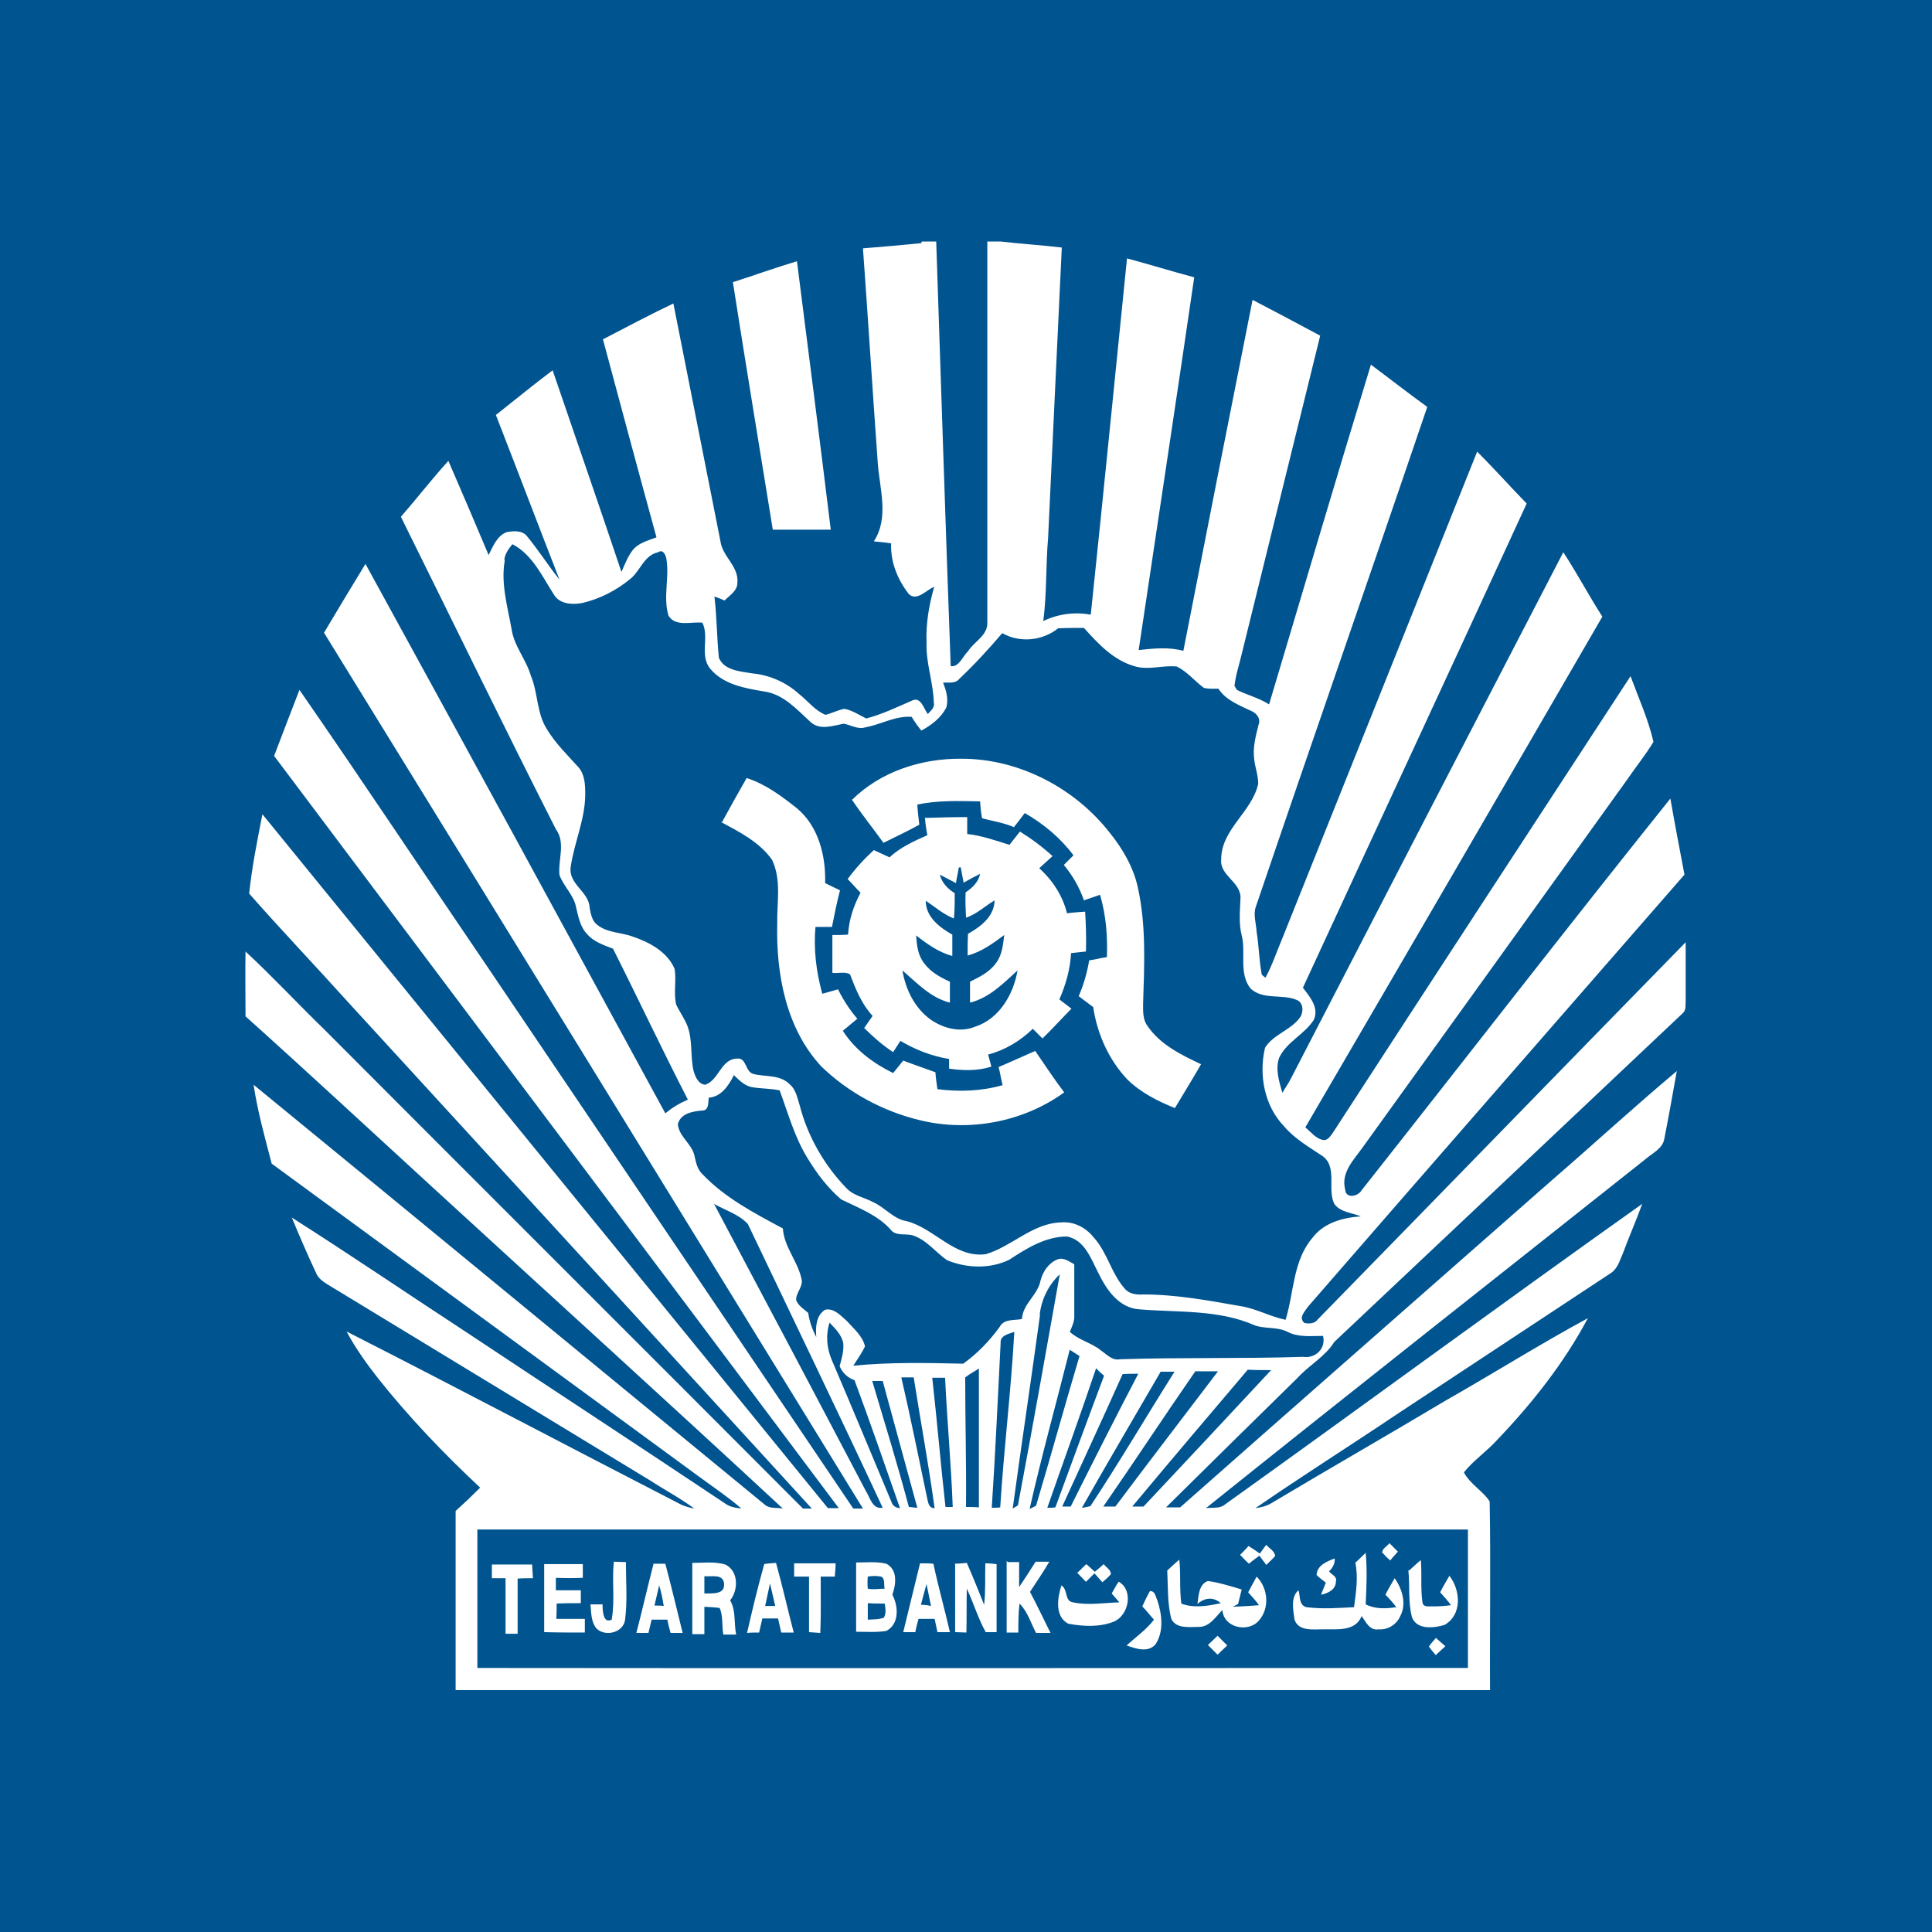 <?xml version="1.0" encoding="UTF-8"?><svg id="Layer_2" xmlns="http://www.w3.org/2000/svg" viewBox="0 0 48 48"><defs><style>.cls-1{fill:#fff;}.cls-2{fill:#005490;}.cls-3{fill:none;}</style></defs><g id="Layer_1-2"><rect class="cls-2" width="48" height="48"/><path class="cls-1" d="M22.9,6h.36c.12,3.52,.23,7.03,.36,10.55,.21,.03,.3-.25,.43-.37,.15-.24,.49-.39,.48-.71,0-3.16,0-6.31,0-9.47h.33c.51,.06,1.02,.09,1.52,.15-.11,2.4-.23,4.8-.34,7.21-.06,.69-.03,1.38-.12,2.07,.37-.18,.78-.23,1.18-.16,.31-2.95,.6-5.9,.9-8.85,.56,.15,1.11,.32,1.67,.47-.45,3.09-.92,6.17-1.38,9.26,.37-.04,.75-.08,1.11,.02,.57-2.91,1.14-5.81,1.72-8.72,.56,.29,1.12,.59,1.68,.89-.65,2.64-1.3,5.27-1.95,7.91-.06,.26-.15,.52-.18,.79l.06,.1c.26,.13,.55,.2,.8,.36,.84-2.81,1.67-5.63,2.53-8.44,.47,.35,.93,.71,1.4,1.05-1.41,4.15-2.86,8.3-4.27,12.45-.05,.19,.02,.39,.03,.59,.06,.36,.06,.72,.13,1.07,.02,.02,.07,.05,.09,.07,.17-.31,.28-.65,.42-.98,1.61-4.03,3.23-8.06,4.84-12.09,.42,.42,.82,.87,1.23,1.29-1.84,4.01-3.71,8.02-5.56,12.03,.17,.22,.41,.5,.27,.8-.23,.36-.67,.54-.86,.94-.1,.29,0,.59,.08,.87,.07-.12,.15-.23,.21-.35,2.25-4.36,4.51-8.72,6.77-13.08,.34,.52,.63,1.07,.97,1.6-2.45,4.23-4.91,8.46-7.38,12.69,.14,.11,.25,.27,.43,.31,.12,.03,.19-.09,.25-.17,2.46-3.79,4.93-7.57,7.4-11.35,.2,.54,.44,1.07,.57,1.63-.19,.32-.43,.61-.64,.92-2.19,3.05-4.38,6.1-6.58,9.15-.22,.31-.55,.63-.44,1.05,.01,.24,.32,.18,.41,.02,2.56-3.24,5.09-6.51,7.67-9.73,.11,.63,.23,1.26,.35,1.89-3.12,3.58-6.24,7.15-9.35,10.73-.08,.12-.25,.28-.09,.41,.12,.02,.25,.02,.33-.09,3.05-3.12,6.09-6.25,9.14-9.37,0,.48,0,.96,0,1.44-.01,.11,.02,.24-.07,.32-2.88,2.72-5.77,5.45-8.66,8.17-.23,.37-.62,.57-.91,.89-1.09,1.07-2.18,2.14-3.27,3.22,.12,0,.23,0,.35,0,3.08-2.72,6.17-5.43,9.25-8.14,1.03-.89,2.04-1.82,3.09-2.7-.1,.56-.2,1.12-.31,1.68-.04,.25-.3,.36-.47,.51-3.64,2.89-7.29,5.76-10.92,8.67,.14-.02,.3,.01,.43-.06,3.48-2.49,6.93-5.03,10.41-7.5-.15,.42-.33,.82-.48,1.23-.08,.18-.13,.38-.3,.49-1.77,1.17-3.55,2.34-5.32,3.51-1.16,.78-2.35,1.53-3.51,2.33,.14-.02,.27-.05,.39-.12,1.44-.86,2.89-1.69,4.33-2.55,1.18-.67,2.34-1.4,3.54-2.05-.59,1.11-1.38,2.11-2.25,3.02-.26,.29-.59,.51-.83,.81,.15,.29,.46,.45,.64,.72,.03,1.56,0,3.13,.01,4.69-8.56,0-17.13,0-25.7,0,0-1.48,0-2.97,0-4.45,.21-.19,.41-.38,.61-.58-.91-.85-1.77-1.75-2.54-2.72-.29-.37-.56-.75-.78-1.16,2.79,1.42,5.55,2.88,8.33,4.31,.1,.04,.2,.07,.31,.09-.35-.26-.73-.46-1.1-.7-2.68-1.63-5.35-3.25-8.03-4.88-.11-.07-.22-.15-.27-.28-.21-.45-.41-.91-.6-1.37,1.48,.94,2.93,1.93,4.4,2.89,2.12,1.41,4.25,2.8,6.36,4.21,.12,.09,.26,.11,.41,.13-.32-.28-.68-.52-1.02-.77-3.55-2.6-7.1-5.2-10.65-7.8-.17-.65-.35-1.3-.45-1.96,4.24,3.47,8.47,6.96,12.71,10.44,.12,.1,.3,.06,.44,.09-2.88-2.67-5.79-5.31-8.69-7.97-1.55-1.42-3.09-2.85-4.66-4.26,0-.54-.01-1.08,0-1.61,.67,.62,1.29,1.29,1.95,1.93,3.96,3.97,7.94,7.94,11.9,11.91h.22c-3.84-4.2-7.68-8.39-11.52-12.58-.81-.9-1.66-1.79-2.46-2.7,.07-.66,.2-1.31,.33-1.97,4.68,5.75,9.37,11.49,14.05,17.24h.27c-4.67-6.24-9.35-12.46-14.03-18.69,.21-.55,.42-1.1,.63-1.64,1.58,2.28,3.11,4.59,4.67,6.88,3.03,4.49,6.06,8.97,9.09,13.46,.06,0,.18,0,.24,0-4.46-7.25-8.92-14.51-13.39-21.76,.34-.57,.68-1.14,1.03-1.71,2.49,4.54,4.97,9.09,7.45,13.65,.17-.14,.35-.25,.56-.34-.64-1.24-1.23-2.5-1.86-3.75-.23-.09-.48-.17-.64-.36-.18-.18-.22-.44-.28-.68-.06-.3-.31-.51-.41-.79-.04-.38,.16-.8-.09-1.14-1.31-2.58-2.57-5.18-3.85-7.76,.4-.46,.77-.94,1.18-1.39,.34,.78,.67,1.56,1,2.34,.11-.22,.21-.48,.45-.57,.17-.03,.39-.05,.51,.11,.28,.34,.52,.72,.8,1.07-.53-1.36-1.05-2.73-1.58-4.09,.47-.37,.93-.75,1.41-1.11,.57,1.67,1.15,3.34,1.71,5.01,.08-.18,.15-.37,.27-.53,.14-.19,.39-.25,.6-.33-.45-1.64-.89-3.28-1.33-4.92,.58-.3,1.16-.61,1.75-.89,.39,1.97,.78,3.94,1.17,5.91,.05,.38,.46,.62,.42,1.03,0,.2-.19,.31-.32,.44-.06-.03-.19-.08-.25-.1,.06,.51,.06,1.02,.11,1.52,.13,.32,.54,.34,.83,.39,.43,.04,.84,.22,1.16,.51,.22,.17,.39,.41,.66,.52,.16-.04,.31-.12,.47-.15,.2,.04,.36,.15,.54,.24,.39-.1,.76-.28,1.13-.44,.23-.12,.3,.2,.4,.33,.07-.08,.18-.16,.15-.28-.01-.5-.2-.99-.18-1.49-.02-.47,.06-.94,.19-1.39-.19,.07-.43,.37-.63,.18-.28-.36-.46-.8-.44-1.26-.14-.02-.29-.04-.43-.05,.38-.58,.15-1.29,.1-1.92-.13-1.79-.24-3.57-.37-5.36,.48-.04,.97-.08,1.45-.13m-10.35,7.89c-.1,.57,.07,1.14,.17,1.7,.06,.42,.36,.75,.48,1.16,.18,.43,.14,.93,.4,1.33,.21,.35,.51,.64,.78,.94,.16,.18,.17,.44,.17,.67,0,.62-.27,1.19-.36,1.8-.07,.44,.46,.62,.47,1.03,.03,.15,.06,.32,.18,.41,.25,.21,.6,.19,.89,.3,.42,.14,.86,.38,1.04,.8,.05,.29-.03,.6,.04,.89,.09,.19,.22,.36,.29,.56,.12,.35,.06,.73,.14,1.08,.04,.14,.11,.33,.29,.35,.34-.11,.39-.64,.79-.65,.24-.03,.2,.32,.4,.38,.3,.08,.67,.01,.91,.26,.16,.13,.19,.35,.25,.53,.2,.77,.61,1.48,1.16,2.05,.18,.19,.45,.23,.67,.35,.29,.13,.5,.42,.83,.47,.69,.18,1.19,.92,1.96,.82,.65-.19,1.16-.77,1.87-.79,.32-.03,.62,.13,.81,.37,.34,.37,.44,.9,.77,1.27,.11,.14,.29,.16,.46,.15,.82,0,1.62,.15,2.42,.29,.39,.06,.73,.26,1.12,.34,.21-.68,.18-1.47,.67-2.04,.28-.37,.75-.5,1.2-.53-.22-.09-.51-.1-.66-.31-.18-.37,.08-.9-.28-1.18-.34-.23-.7-.43-.97-.75-.49-.51-.63-1.28-.47-1.95,.21-.34,.66-.44,.88-.77,.08-.13,.07-.36-.1-.42-.36-.15-.83,.01-1.14-.28-.3-.38-.11-.89-.22-1.32-.08-.31-.04-.63-.03-.95-.01-.39-.52-.54-.48-.94,0-.75,.77-1.18,.92-1.88,0-.21-.08-.41-.1-.61-.04-.29,.04-.58,.11-.86,.06-.15-.06-.29-.19-.34-.29-.14-.62-.26-.81-.55-.12,0-.24,.01-.36-.02-.23-.17-.41-.4-.67-.53-.35-.04-.71,.1-1.06-.01-.52-.15-.9-.56-1.25-.95-.21,0-.43,0-.64,.01-.39,.31-.95,.37-1.39,.12-.34,.4-.69,.78-1.07,1.14-.1,.12-.26,.08-.4,.09,.08,.2,.14,.41,.08,.62-.13,.25-.37,.44-.62,.57-.09-.11-.17-.22-.24-.34-.41-.03-.76,.19-1.15,.26-.19,.06-.36-.06-.54-.09-.27,.05-.59,.17-.82-.04-.34-.31-.67-.69-1.15-.76-.48-.08-1.01-.17-1.34-.56-.28-.33-.02-.79-.2-1.15-.28-.03-.66,.11-.84-.17-.14-.45,.02-.93-.05-1.39-.01-.1-.08-.28-.21-.19-.36,.08-.44,.47-.7,.67-.34,.28-.75,.49-1.18,.59-.25,.05-.57,.03-.71-.21-.29-.45-.53-.99-1.03-1.25-.09,.11-.18,.23-.2,.38m5.7,12.82c-.13,.25-.31,.53-.62,.55-.02,.11,.01,.32-.16,.32-.24,.02-.54,.07-.61,.34,.03,.31,.34,.48,.41,.77,.04,.17,.07,.35,.2,.47,.56,.59,1.29,.97,2,1.35,.03,.46,.36,.8,.46,1.24,.06,.2-.14,.35-.13,.54,.05,.14,.19,.22,.3,.32,.03,.21,.1,.41,.2,.6-.02-.24-.01-.54,.22-.68,.22-.05,.39,.15,.54,.28,.17,.19,.39,.37,.45,.63-.08,.17-.19,.32-.29,.48,.91-.09,1.82-.07,2.73-.05,.35-.25,.66-.57,.91-.92,.11-.2,.36-.15,.55-.19,.02-.38,.39-.59,.46-.95,.06-.23,.2-.44,.42-.53,.15-.06,.29,.05,.42,.12,0,.42,0,.85,0,1.27,.01,.15-.06,.28-.11,.41,.23,.21,.54,.27,.77,.46,.15,.1,.28,.26,.48,.22,1.51-.05,3.03-.01,4.54-.06,.31,.05,.58-.21,.5-.52-.3,0-.61,.04-.88-.1-.25-.13-.55-.07-.81-.16-.9-.4-1.91-.32-2.87-.4-.5-.03-.81-.47-1.01-.88-.19-.36-.34-.84-.79-.93-.54,0-1.01,.3-1.44,.58-.48,.23-1.05,.21-1.54,.01-.29-.2-.51-.51-.86-.62-.19-.05-.42,.03-.55-.15-.33-.36-.79-.53-1.22-.74-.34-.29-.61-.65-.84-1.03-.32-.52-.48-1.11-.69-1.68-.23-.05-.46-.04-.69-.08-.2-.04-.33-.19-.47-.32m-.47,3.22c1.26,2.37,2.52,4.75,3.77,7.13,.11,.17,.16,.46,.42,.42-1.1-2.36-2.23-4.7-3.35-7.05-.22-.24-.56-.34-.84-.5m8.1,2.75c-.22,1.61-.46,3.21-.68,4.82,.03-.02,.1-.06,.13-.08,.36-1.91,.7-3.83,1.04-5.74-.28,.26-.46,.63-.5,1.01m-5.22,.19c-.1,.31-.07,.64,.06,.94,.5,1.17,.99,2.35,1.48,3.52,.03,.09,.1,.14,.21,.15-.37-1.06-.74-2.13-1.13-3.18-.17-.06-.3-.18-.37-.35,.05-.18,.11-.38,.09-.57-.04-.21-.2-.36-.34-.51m4.25,.51c-.07,1.36-.13,2.73-.22,4.09,.05,0,.15,0,.21-.01,.09-1.45,.27-2.9,.35-4.36-.14,.05-.36,.09-.34,.28m1.72,.15c-.33,1.32-.7,2.64-1,3.97,.04-.02,.12-.06,.16-.08,.37-1.24,.71-2.48,1.08-3.72-.08-.05-.17-.11-.25-.16m.66,.47c-.39,1.16-.81,2.31-1.21,3.46,.05,0,.15,0,.2-.01,.4-1.09,.8-2.18,1.21-3.27-.07-.06-.14-.12-.2-.19m-3.25,.24c0,1.07,.03,2.14,.02,3.21,.11,0,.21,0,.32,.01,0-1.15,0-2.3,0-3.45-.12,.08-.24,.14-.35,.23m4.86-.14c-.65,1.12-1.31,2.24-1.95,3.37,.05,0,.15-.03,.21-.04,.72-1.09,1.39-2.23,2.09-3.34-.12,0-.23,0-.35,0m.86,0c-.77,1.11-1.51,2.24-2.28,3.35,.1,0,.2,0,.3,0,.84-1.12,1.7-2.24,2.55-3.36-.19,0-.38,0-.57,0m-1.55,3.36c.07,0,.21,0,.27,0,1.06-1.13,2.12-2.26,3.17-3.39-.19,0-.39,0-.58-.01-.96,1.13-1.92,2.26-2.87,3.4m-.24-3.29c-.49,1.1-1,2.19-1.5,3.29h.21c.55-1.1,1.11-2.21,1.68-3.3-.13,0-.26,0-.39,.01m-5.5,.07c.23,.99,.43,1.99,.64,2.99,.03,.11,.03,.27,.19,.27-.15-1.09-.35-2.17-.52-3.25-.1,0-.21,0-.31,0m.77,0c.12,1.07,.21,2.15,.33,3.22,.04,0,.14,0,.18,0-.04-1.07-.14-2.14-.19-3.21-.11,0-.21,0-.32,0m-1.49,.08c.31,1.04,.63,2.08,.91,3.13,.05,0,.16,.02,.21,.02-.29-1.05-.57-2.1-.86-3.15-.07,0-.2,0-.26,0m-9.81,3.7c0,1.14,0,2.29,0,3.43,8.2,.01,16.41,0,24.61,0,0-1.14,0-2.29,0-3.44-8.2,0-16.4,0-24.61,0M18.21,7.01c.53-.17,1.06-.36,1.59-.52,.28,2.22,.57,4.44,.84,6.67-.48,0-.96,0-1.44,0-.33-2.04-.67-4.09-.99-6.14m2.95,12.86c.71-.71,1.73-1.04,2.73-1.03,1.43,0,2.82,.73,3.69,1.85,.32,.4,.58,.85,.69,1.35,.21,.95,.16,1.93,.13,2.89,0,.19-.01,.39,.11,.55,.31,.46,.84,.72,1.33,.95-.21,.37-.43,.72-.65,1.09-.42-.17-.84-.38-1.17-.7-.47-.49-.76-1.14-.86-1.81-.12-.09-.24-.18-.36-.27,.12-.28,.21-.58,.26-.89,.15-.02,.29-.06,.44-.08,.02-.52-.02-1.04-.17-1.55-.13,.05-.27,.09-.4,.14-.11-.32-.28-.62-.5-.88l.24-.24c-.32-.43-.74-.78-1.21-1.05-.09,.12-.18,.24-.27,.35-.25-.11-.53-.15-.79-.22-.03-.14-.04-.28-.05-.42-.52-.01-1.05-.03-1.56,.08,.01,.17,.03,.33,.05,.5-.29,.16-.59,.3-.89,.45-.26-.36-.54-.71-.79-1.08m-3.23,.58c.2-.37,.41-.74,.62-1.11,.47,.15,.87,.45,1.26,.76,.53,.45,.71,1.18,.69,1.85,.12,.06,.25,.12,.37,.18-.08,.3-.14,.61-.2,.91h-.41c-.05,.56,.02,1.12,.17,1.66,.13-.04,.26-.07,.39-.11,.13,.26,.29,.51,.48,.73-.12,.1-.24,.2-.36,.3,.3,.47,.76,.81,1.25,1.05,.08-.1,.17-.21,.25-.31,.26,.1,.53,.19,.8,.29,.01,.14,.03,.28,.05,.42,.54,.07,1.1,.05,1.62-.1-.04-.15-.06-.3-.1-.45,.31-.13,.61-.27,.91-.4,.24,.35,.47,.7,.72,1.03-1.02,.74-2.37,.99-3.59,.69-.91-.22-1.77-.68-2.45-1.34-.87-.94-1.12-2.29-1.09-3.54-.01-.53,.11-1.09-.13-1.59-.31-.44-.81-.69-1.27-.94m5.09-.1c.34-.01,.69-.02,1.03-.02,0,.14,0,.28,0,.42,.36,.04,.7,.16,1.05,.27,.09-.11,.17-.22,.26-.33,.29,.18,.56,.38,.81,.61-.11,.1-.22,.2-.33,.3,.33,.3,.58,.68,.69,1.12,.15-.02,.3-.03,.45-.04,.02,.33,.03,.66,.02,.99-.12,.01-.25,.03-.37,.04-.02,.4-.13,.78-.29,1.15,.1,.08,.2,.15,.3,.23-.24,.24-.47,.5-.72,.74-.08-.08-.16-.16-.24-.24-.31,.3-.69,.53-1.11,.64l.08,.3c-.34,.11-.7,.1-1.05,.05,0-.06,0-.18,0-.24-.43-.07-.84-.23-1.21-.45-.06,.09-.12,.19-.18,.28-.26-.17-.5-.38-.72-.6,.07-.1,.14-.2,.21-.3-.27-.29-.42-.66-.56-1.03-.12-.08-.3-.02-.44-.04,0-.31,0-.63,0-.94,.13,0,.26,0,.39-.01,.02-.37,.14-.72,.31-1.04-.11-.11-.21-.23-.32-.34,.19-.26,.41-.5,.65-.72,.13,.06,.26,.12,.39,.18,.27-.25,.6-.4,.94-.55-.03-.15-.05-.3-.06-.44m.84,1.25c-.02,.13-.05,.25-.07,.38-.13-.07-.27-.14-.4-.21,.05,.2,.19,.35,.37,.46,0,.21,0,.42-.02,.63-.26-.1-.47-.29-.7-.44,0,.4,.34,.66,.66,.84,0,.18,0,.36,0,.53-.34-.09-.63-.3-.9-.51,.02,.24,.04,.49,.2,.69,.16,.22,.4,.35,.64,.46,0,.17,0,.35,0,.52-.48-.12-.82-.49-1.18-.8,.08,.47,.3,.93,.7,1.22,.32,.22,.73,.33,1.1,.18,.6-.19,.96-.8,1.06-1.4-.35,.32-.7,.68-1.18,.8,0-.17,0-.35,0-.52,.24-.12,.49-.24,.65-.47,.15-.2,.17-.45,.2-.69-.28,.21-.57,.42-.91,.51,0-.18,0-.36,.01-.54,.32-.18,.65-.43,.66-.83-.24,.14-.44,.34-.71,.43-.01-.21-.02-.42-.01-.63,.17-.11,.32-.26,.36-.46-.14,.07-.27,.14-.41,.22-.02-.13-.05-.25-.07-.38h-.04m10.51,17.03c0-.11,.12-.16,.18-.24,.07,.07,.14,.14,.21,.21-.06,.07-.13,.14-.19,.22-.07-.06-.13-.12-.19-.19m-3.33-.17c.09,.06,.19,.12,.28,.19,.04-.06,.12-.17,.16-.22,.07,.09,.21,.15,.22,.28-.07,.08-.15,.15-.22,.22l-.17-.23c-.09,.07-.18,.13-.26,.2-.08-.07-.15-.15-.22-.22,.07-.07,.14-.14,.2-.21m2.67,.4c.08-.08,.17-.16,.25-.24,.04,.42,.02,.85,0,1.28,.24,.12,.5,.11,.76,.07-.08-.11-.18-.22-.27-.31,.07-.14,.15-.27,.23-.41,.19,.27,.3,.64,.14,.94-.09,.21-.31,.35-.54,.33-.22,.04-.32-.19-.42-.33-.16,.4-.63,.32-.98,.33-.24,0-.6,.05-.69-.25-.03-.23-.1-.55,.1-.72,.05,.14,0,.37,.2,.42,.39,.05,.79,.02,1.18,0,.05-.37,.11-.75,.03-1.12m-.96,.32c.01-.24,.26-.34,.45-.41,.01,.13-.05,.23-.14,.32,.06,.08,.21,.13,.17,.25,0,.21-.21,.3-.37,.33,.04-.1,.08-.2,.12-.3-.08-.06-.16-.12-.23-.19m-15.52-.3c.28,0,.56-.04,.83,.04,.33,.16,.33,.63,.12,.89,.15,.26,.09,.57,.15,.85-.11,0-.22,0-.32,0-.04-.22,0-.45-.09-.66-.13-.02-.25-.02-.38-.03,0,.23,0,.45,0,.68-.1,0-.2,0-.3,0,0-.59,0-1.18,0-1.78m.3,.34c0,.14,0,.29,0,.43,.18-.01,.51,.04,.49-.24-.02-.26-.32-.17-.49-.19m1.48-.3c.1-.02,.2-.02,.3-.03,.16,.57,.29,1.16,.44,1.73h-.31c-.03-.12-.05-.23-.08-.35-.13,0-.26,0-.39,0-.03,.12-.05,.23-.08,.35-.08,0-.23,0-.3,.01,.13-.57,.27-1.15,.43-1.72m.14,.49c-.04,.19-.08,.37-.12,.56h.25c-.04-.19-.09-.38-.13-.56m.6-.5c.35,0,.69,0,1.03,0,0,.11-.01,.22-.02,.33-.12,0-.24,0-.35,0,0,.47,.01,.94-.01,1.4l-.28-.02c0-.46,0-.92,0-1.38h-.37c0-.12,0-.23,0-.34m5.31-.02c.09,0,.19,0,.28,0,0,.21,0,.41,0,.62,.14-.21,.28-.42,.41-.63,.11,0,.23,0,.34,0-.15,.26-.32,.5-.48,.75,.18,.34,.34,.68,.51,1.02-.12,0-.24,0-.36,0-.13-.25-.21-.53-.41-.73-.03,.24-.03,.48-.03,.72-.1,0-.19,0-.29,0,0-.59,0-1.19,0-1.78m4,.23c.1-.09,.19-.18,.29-.26,.04,.36,0,.73,.05,1.09,.3,.12,.67,.06,.98-.01-.18-.16-.4-.14-.58,.02,.03-.2,.03-.49,.26-.57,.29,.04,.57,.13,.84,.21-.03,.12-.06,.24-.09,.36-.03,.02-.1,.05-.13,.07,.22-.01,.43-.02,.65-.04-.08-.11-.17-.21-.27-.32,.07-.13,.14-.26,.21-.39,.29,.29,.33,.79,.05,1.1-.27,.3-.87,.17-.9-.27-.17,.17-.32,.43-.6,.42-.23,0-.55,.05-.67-.2-.1-.39-.08-.8-.1-1.2m6.01,0c.1-.09,.19-.18,.29-.26,.03,.35-.01,.7,.04,1.05,.02,.14,.19,.09,.29,.1,.14,0,.28-.01,.42-.03-.08-.11-.18-.22-.27-.32,.07-.14,.15-.27,.23-.41,.28,.36,.32,.97-.12,1.22-.26,.08-.69,.13-.81-.19-.1-.38-.05-.78-.09-1.17m-22.77-.14c.33,0,.67,0,1,0l.02,.34c-.13,0-.25,0-.38,.01,0,.46,0,.91,0,1.37-.08,0-.23,0-.3,0,0-.46,0-.92,0-1.38-.11,0-.23,0-.34,0,0-.12,0-.24,0-.35m1.29,0c.32,0,.64,0,.97,0v.34c-.21,.01-.44,.01-.67,0,0,.1,0,.21,0,.31,.21,0,.41,0,.62,0,0,.08,0,.24,0,.32-.2,0-.4,0-.6,.01,0,.12,0,.25-.01,.38,.23,0,.47,0,.71,0,0,.11,0,.23,0,.34-.34,0-.67,0-1.01-.01,0-.57,0-1.14,0-1.7m1.68,1.37c.08-.47,0-.95,.05-1.42,.08,0,.23,.01,.3,.01,0,.48,.04,.96-.02,1.43-.04,.32-.48,.43-.7,.23-.15-.16-.14-.41-.16-.61,.1,0,.2,0,.3,0,0,.14,.01,.51,.24,.37m1.02-1.38c.1,0,.2,0,.3,0,.15,.57,.29,1.15,.43,1.72-.1,0-.2,0-.3,0-.03-.11-.06-.22-.08-.33-.13,0-.26,0-.39,0-.03,.11-.05,.22-.08,.33-.07,0-.22,0-.3,0,.15-.58,.28-1.15,.43-1.73m.14,.53c-.04,.17-.08,.34-.12,.52,.06,0,.17,0,.23,.01-.03-.18-.06-.35-.12-.53m4.89-.55c.25,0,.51-.03,.76,.03,.29,.15,.24,.52,.15,.77,.15,.28,.18,.73-.15,.9-.25,.04-.5,.02-.75,.02,0-.57,0-1.15,0-1.72m.29,.65c.14,.03,.28,0,.42,0-.03-.09,.02-.25-.09-.3-.11-.02-.22-.02-.33,0-.01,.1-.01,.21,0,.31m0,.35c0,.14,0,.27,0,.41,.13-.01,.27,0,.4-.05,.06-.11,.04-.23,.02-.35-.14,0-.28,0-.42-.01m1.3-.99c.11,0,.22,0,.33,.01,.12,.57,.28,1.13,.41,1.7-.08,0-.23,0-.31,0-.02-.11-.05-.22-.07-.33-.13,0-.26,0-.4,0-.03,.11-.06,.22-.08,.33-.1,0-.2,0-.3,0,.14-.57,.28-1.14,.42-1.72m.16,.52c-.05,.17-.09,.34-.14,.52,.08,0,.17,.01,.25,.03-.04-.18-.07-.36-.11-.54m.69-.51c.1,0,.2-.01,.31-.02,.15,.34,.29,.69,.43,1.04,.04-.34,.02-.69,.03-1.03,.09,0,.18,.01,.28,.02,0,.56,0,1.13,0,1.69-.09,0-.18,0-.27,0-.19-.34-.3-.72-.47-1.08-.01,.36,0,.72-.01,1.09-.09,0-.18-.01-.28-.01,0-.56,0-1.12,0-1.69m3.03,.22c.08-.07,.15-.15,.23-.22,.07,.06,.14,.13,.21,.19,.07-.06,.15-.12,.22-.19,.06,.08,.18,.14,.18,.25-.06,.07-.14,.14-.21,.2-.07-.07-.13-.15-.2-.22-.07,.07-.14,.14-.21,.21-.08-.08-.15-.16-.23-.24m1.05,.24c.37,.22,.24,.84-.13,.99-.35,.14-.76,.12-1.13,.05-.34-.18-.27-.64-.17-.95,.17,.1,.07,.39,.29,.42,.38,.08,.77,.01,1.15,0-.06-.07-.13-.15-.19-.22,.06-.1,.11-.21,.18-.3m.78,.24c.12,0,.13,.14,.17,.22,.12,.35,.17,.78-.04,1.1-.18,.22-.5,.11-.72,.03,.23-.21,.49-.39,.68-.64-.1-.11-.19-.23-.29-.33,.06-.13,.12-.26,.19-.38m1.44,1.34c.08-.08,.16-.15,.24-.23,.08,.08,.16,.16,.24,.24-.08,.08-.16,.15-.24,.23-.08-.08-.16-.16-.24-.24m5.66-.18c.08,.07,.16,.14,.24,.21-.08,.07-.16,.15-.24,.22-.06-.07-.12-.14-.17-.21,.05-.08,.12-.15,.18-.22"/><rect class="cls-3" width="48" height="48"/></g></svg>